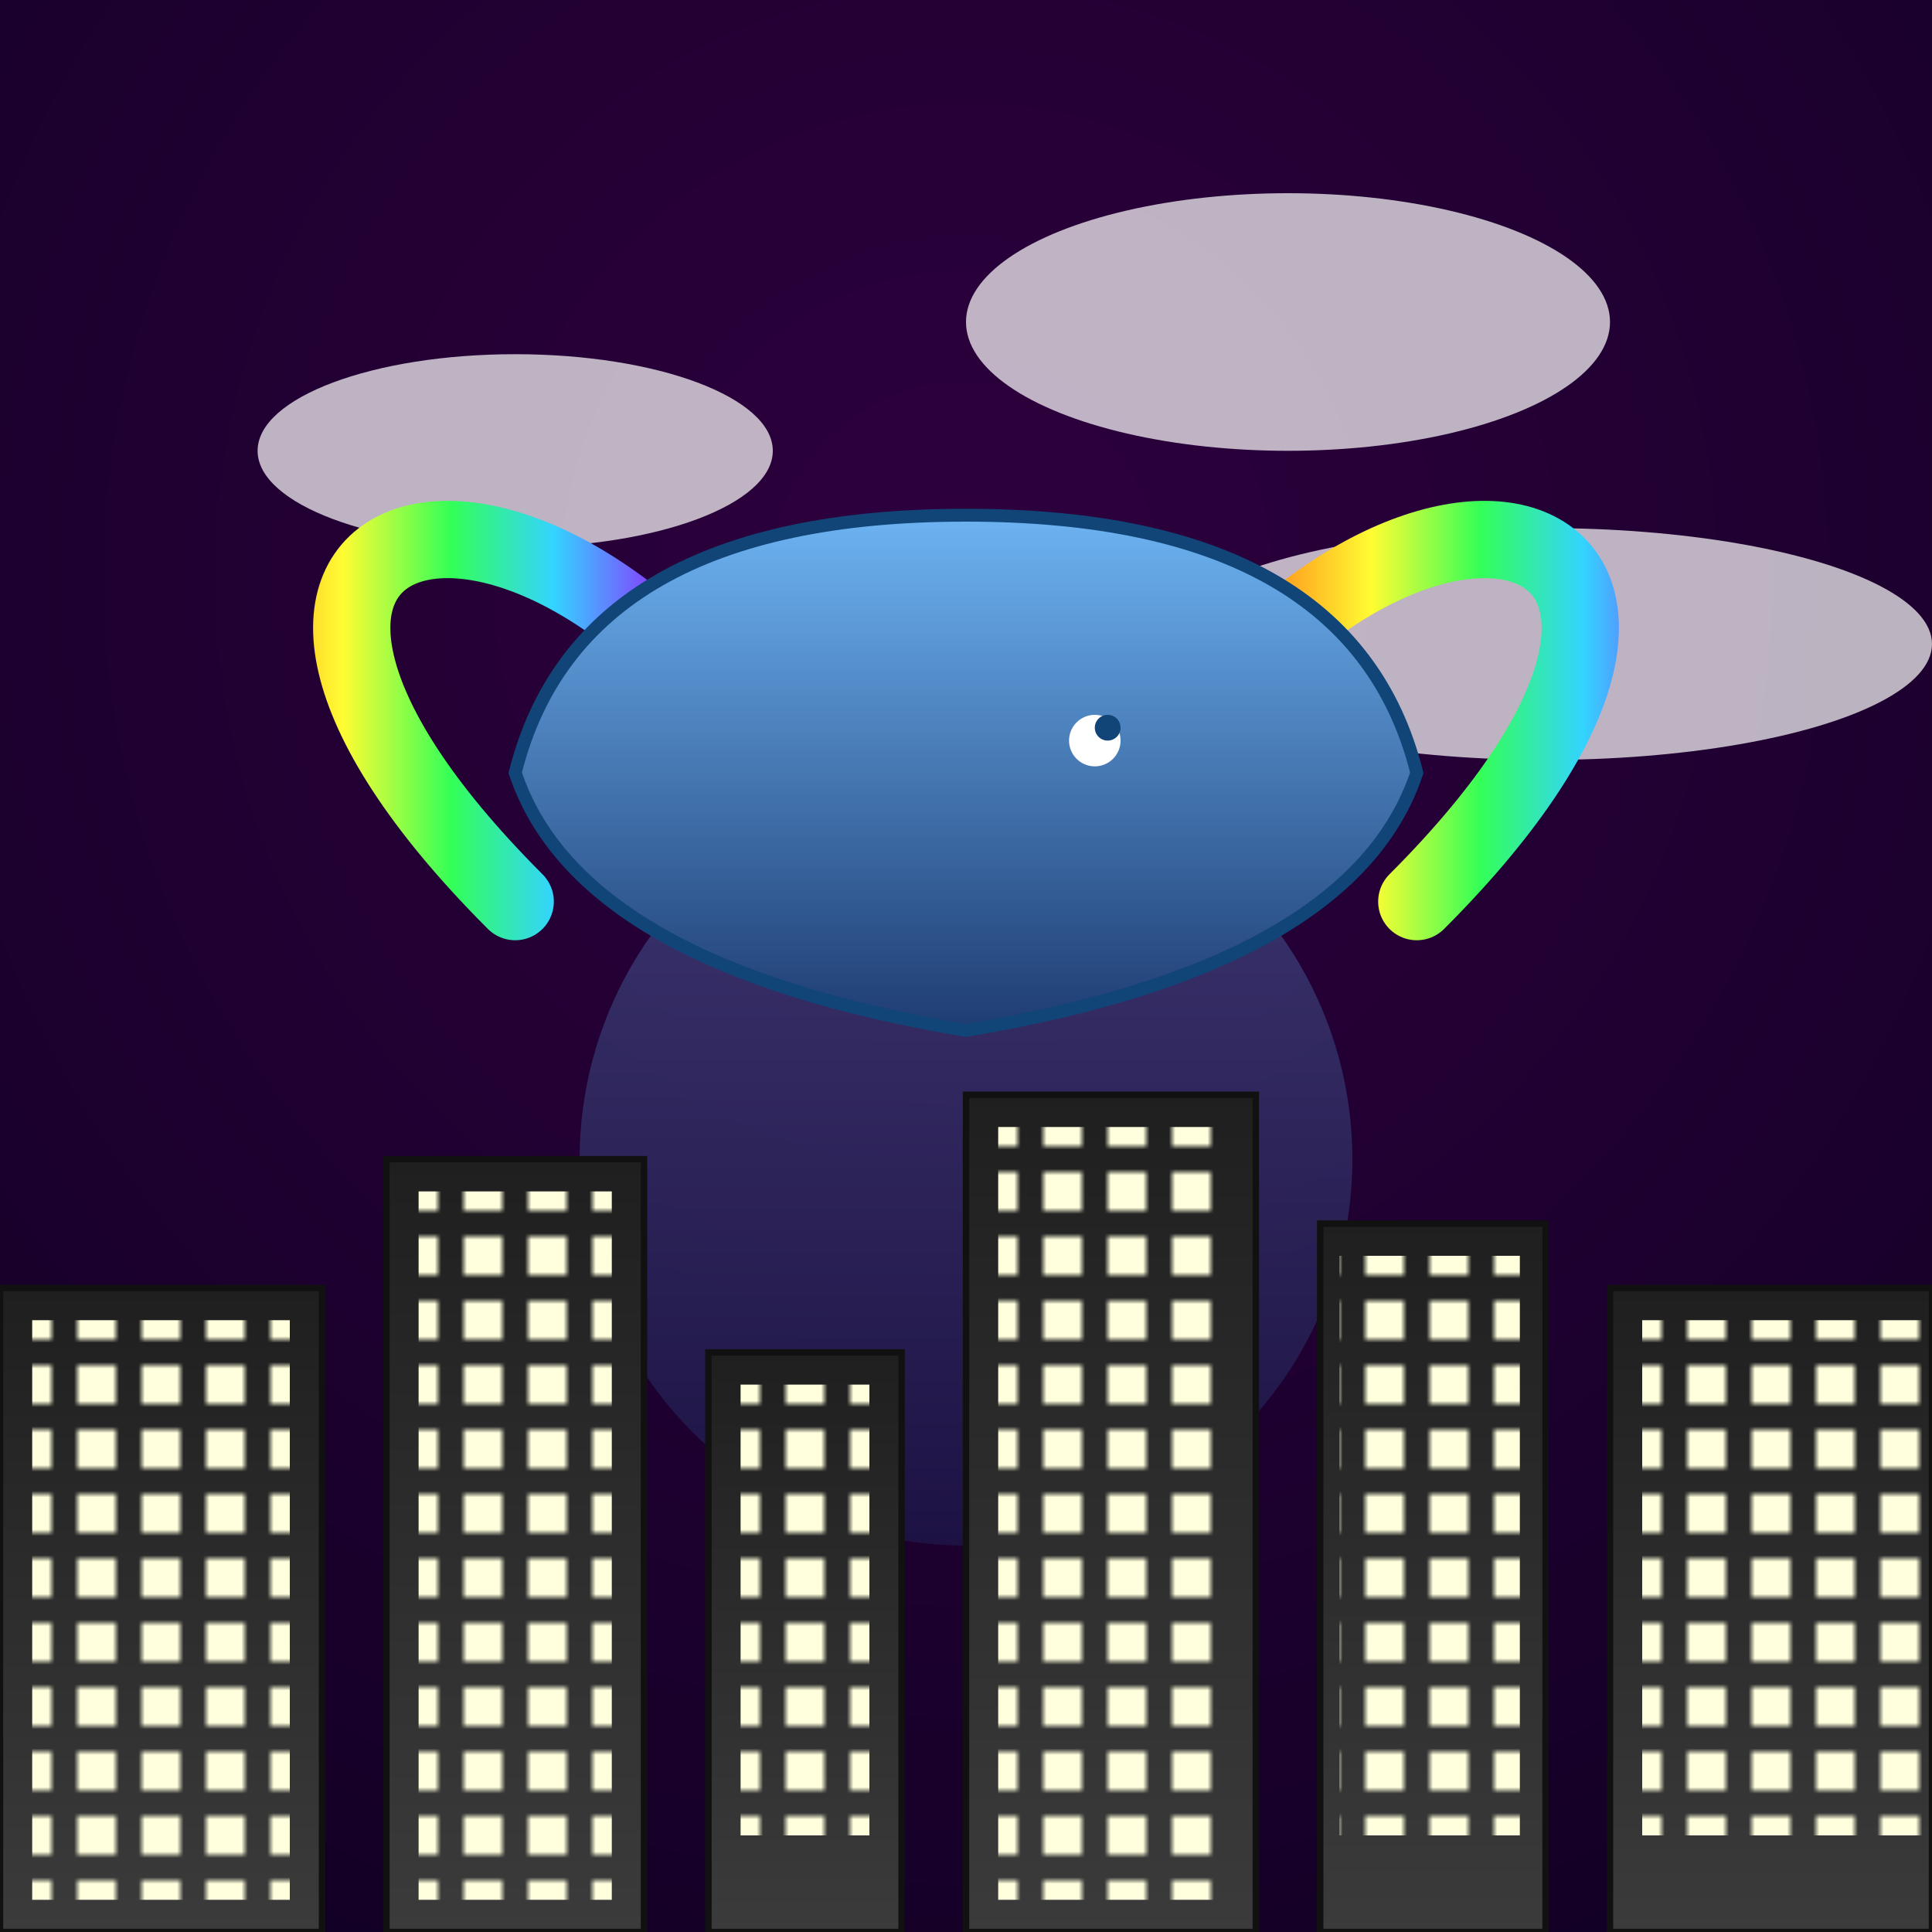 <svg xmlns="http://www.w3.org/2000/svg" viewBox="0 0 300 300">
  <defs>
    <radialGradient id="skyGrad" cx="50%" cy="30%" r="80%">
      <stop offset="0%" stop-color="#2e003e"/>
      <stop offset="100%" stop-color="#120025"/>
    </radialGradient>
    <linearGradient id="whaleGrad" x1="0%" y1="0%" x2="0%" y2="100%">
      <stop offset="0%" stop-color="#6db3f2"/>
      <stop offset="100%" stop-color="#1e3c72"/>
    </linearGradient>
    <linearGradient id="rainbowGrad" x1="0%" y1="0%" x2="100%" y2="0%">
      <stop offset="0%" stop-color="#ff1a1a"/>
      <stop offset="16%" stop-color="#ff8c1a"/>
      <stop offset="33%" stop-color="#fffc33"/>
      <stop offset="50%" stop-color="#33ff57"/>
      <stop offset="66%" stop-color="#33d4ff"/>
      <stop offset="83%" stop-color="#8c33ff"/>
      <stop offset="100%" stop-color="#ff33e1"/>
    </linearGradient>
    <linearGradient id="bldGrad" x1="0%" y1="0%" x2="0%" y2="100%">
      <stop offset="0%" stop-color="#1f1f1f"/>
      <stop offset="100%" stop-color="#3b3b3b"/>
    </linearGradient>
    <pattern id="windowPattern" width="10" height="10" patternUnits="userSpaceOnUse">
      <rect x="2" y="2" width="6" height="6" fill="#ffd"/>
    </pattern>
    <filter id="cloudBlur">
      <feGaussianBlur in="SourceGraphic" stdDeviation="3"/>
    </filter>
    <filter id="glow" x="-50%" y="-50%" width="200%" height="200%">
      <feGaussianBlur in="SourceGraphic" stdDeviation="4" result="coloredBlur"/>
      <feMerge>
        <feMergeNode in="coloredBlur"/>
        <feMergeNode in="SourceGraphic"/>
      </feMerge>
    </filter>
  </defs>
  <!-- Background sky -->
  <rect width="300" height="300" fill="url(#skyGrad)"/>
  <!-- Holographic sun -->
  <circle cx="150" cy="180" r="60" fill="url(#whaleGrad)" opacity="0.3"/>
  <!-- Clouds -->
  <g filter="url(#cloudBlur)" opacity="0.7">
    <ellipse cx="80" cy="70" rx="40" ry="15" fill="#fff"/>
    <ellipse cx="200" cy="50" rx="50" ry="20" fill="#fff"/>
    <ellipse cx="240" cy="100" rx="60" ry="18" fill="#fff"/>
  </g>
  <!-- Futuristic cityscape -->
  <g id="city">
    <rect x="0" y="200" width="50" height="100" fill="url(#bldGrad)" stroke="#111" stroke-width="1"/>
    <rect x="60" y="180" width="40" height="120" fill="url(#bldGrad)" stroke="#111" stroke-width="1"/>
    <rect x="110" y="210" width="30" height="90" fill="url(#bldGrad)" stroke="#111" stroke-width="1"/>
    <rect x="150" y="170" width="45" height="130" fill="url(#bldGrad)" stroke="#111" stroke-width="1"/>
    <rect x="205" y="190" width="35" height="110" fill="url(#bldGrad)" stroke="#111" stroke-width="1"/>
    <rect x="250" y="200" width="50" height="100" fill="url(#bldGrad)" stroke="#111" stroke-width="1"/>
    <!-- Windows -->
    <rect x="5" y="205" width="40" height="90" fill="url(#windowPattern)"/>
    <rect x="65" y="185" width="30" height="110" fill="url(#windowPattern)"/>
    <rect x="115" y="215" width="20" height="70" fill="url(#windowPattern)"/>
    <rect x="155" y="175" width="35" height="120" fill="url(#windowPattern)"/>
    <rect x="208" y="195" width="28" height="90" fill="url(#windowPattern)"/>
    <rect x="255" y="205" width="45" height="80" fill="url(#windowPattern)"/>
  </g>
  <!-- Flying whale -->
  <g filter="url(#glow)">
    <!-- Rainbow wings -->
    <path d="M120,120 C80,60 20,80 80,140" fill="none" stroke="url(#rainbowGrad)" stroke-width="12" stroke-linecap="round"/>
    <path d="M180,120 C220,60 280,80 220,140" fill="none" stroke="url(#rainbowGrad)" stroke-width="12" stroke-linecap="round"/>
    <!-- Whale body -->
    <path d="M80,120 Q90,80 150,80 Q210,80 220,120 Q210,150 150,160 Q90,150 80,120 Z" fill="url(#whaleGrad)" stroke="#114477" stroke-width="2"/>
    <!-- Whale eye -->
    <circle cx="170" cy="115" r="4" fill="#fff"/>
    <circle cx="172" cy="113" r="2" fill="#114477"/>
  </g>
</svg>